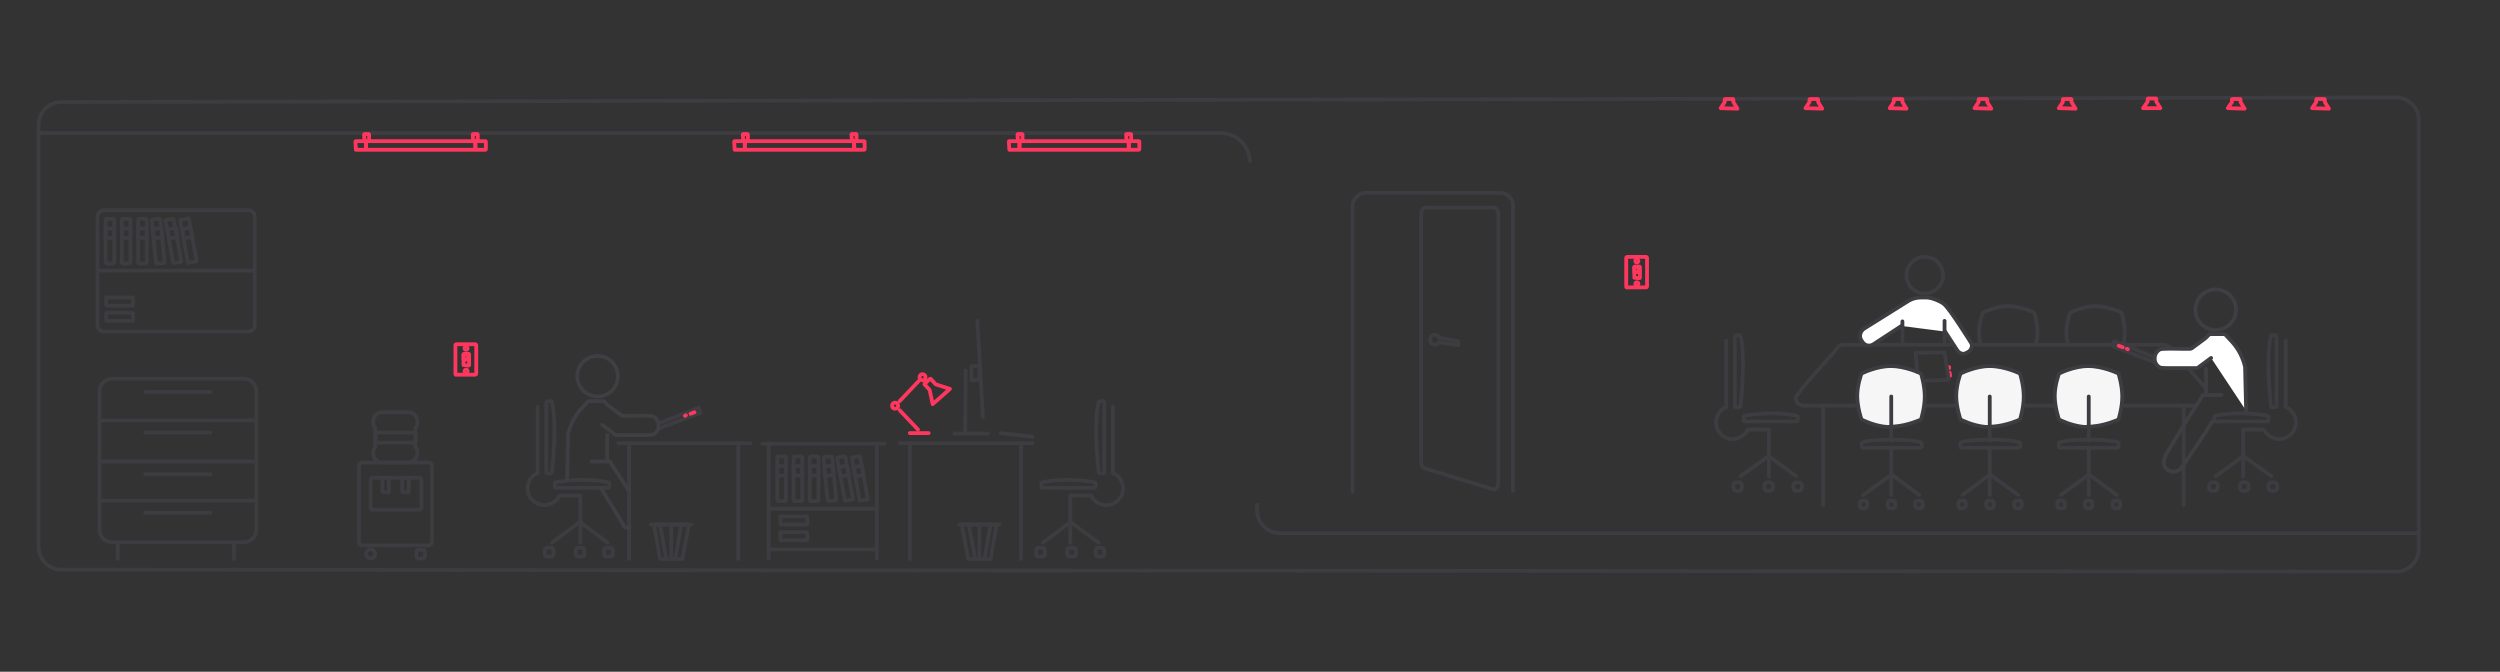<?xml version="1.0" encoding="utf-8"?>
<!-- Generator: Adobe Illustrator 23.0.3, SVG Export Plug-In . SVG Version: 6.00 Build 0)  -->
<svg version="1.1" xmlns="http://www.w3.org/2000/svg" xmlns:xlink="http://www.w3.org/1999/xlink" x="0px" y="0px"
	 viewBox="0 0 492.4 132.3" style="enable-background:new 0 0 492.4 132.3;" xml:space="preserve">
<rect x="0" y="0" width="492.4" height="132.3" fill="#333333" stroke="none"/>
<style type="text/css">
	.st0{fill:none;stroke:#3C3C41;stroke-width:0.75;stroke-linecap:round;stroke-linejoin:round;stroke-miterlimit:10;}
	.st1{fill:none;stroke:#FF375F;stroke-width:0.75;stroke-linecap:round;stroke-linejoin:round;stroke-miterlimit:10;}
	.st2{fill:none;stroke:#3C3C41;stroke-width:0.75;stroke-miterlimit:10;}
	.st3{fill:#F6F6F6;stroke:#3C3C41;stroke-width:0.75;stroke-linecap:round;stroke-linejoin:round;stroke-miterlimit:10;}
	.st4{fill:none;stroke:#3E3E43;stroke-width:0.75;stroke-linecap:round;stroke-linejoin:round;stroke-miterlimit:10;}
	.st5{fill:#FFFFFF;stroke:#3E3E43;stroke-width:0.75;stroke-linecap:round;stroke-linejoin:round;stroke-miterlimit:10;}
	.st6{fill:#FFFFFF;stroke:#3C3C41;stroke-width:0.75;stroke-linecap:round;stroke-linejoin:round;stroke-miterlimit:10;}
</style>
<g id="Background">
</g>
<g id="Icons">
	<path class="st0" d="M475.9-4.5"/>
	<line class="st1" x1="384" y1="73.4" x2="384.1" y2="74"/>
	<line class="st1" x1="383.9" y1="72.3" x2="383.9" y2="72.5"/>
	<path class="st2" d="M7.6,33.1v-8.5c0-2.5,2-4.5,4.5-4.5l459.8-0.9c2.5,0,4.5,2,4.5,4.5v80.9v2.9v0.6c0,2.5-2,4.5-4.5,4.5
		l-459.8-0.4c-2.5,0-4.5-2-4.5-4.5l0-80.9"/>
	<path class="st2" d="M247.6,99.1v1.4c0,2.5,2,4.5,4.5,4.5l224.3,0"/>
	<path class="st2" d="M7.6,26.2h232.8c3.2,0,5.8,2.6,5.8,5.8"/>
	<g>
		<path class="st1" d="M72.4,29.5h20.9c0.2,0,0.3-0.1,0.3-0.3v-1.1c0-0.2-0.1-0.3-0.3-0.3H72.4c-0.2,0-0.3,0.1-0.3,0.3v1.1
			C72.1,29.4,72.2,29.5,72.4,29.5z"/>
		<path class="st1" d="M70.1,29.5H72c0,0,0.1,0,0.1-0.1v-1.5c0,0,0-0.1-0.1-0.1h-1.9c0,0-0.1,0-0.1,0.1L70.1,29.5
			C70,29.5,70.1,29.5,70.1,29.5z"/>
		<path class="st1" d="M71.8,27.8h0.8c0,0,0.1,0,0.1-0.1v-1.2c0,0,0-0.1-0.1-0.1h-0.8c0,0-0.1,0-0.1,0.1L71.8,27.8
			C71.7,27.8,71.8,27.8,71.8,27.8z"/>
		<path class="st1" d="M93.2,27.8h0.8c0,0,0.1,0,0.1-0.1v-1.2c0,0,0-0.1-0.1-0.1h-0.8c0,0-0.1,0-0.1,0.1L93.2,27.8
			C93.1,27.8,93.2,27.8,93.2,27.8z"/>
		<path class="st1" d="M93.7,29.5h1.9c0,0,0.1,0,0.1-0.1v-1.5c0,0,0-0.1-0.1-0.1h-1.9c0,0-0.1,0-0.1,0.1L93.7,29.5
			C93.6,29.5,93.6,29.5,93.7,29.5z"/>
	</g>
	<g>
		<path class="st1" d="M147,29.5h20.9c0.2,0,0.3-0.1,0.3-0.3v-1.1c0-0.2-0.1-0.3-0.3-0.3H147c-0.2,0-0.3,0.1-0.3,0.3v1.1
			C146.7,29.4,146.8,29.5,147,29.5z"/>
		<path class="st1" d="M144.7,29.5h1.9c0,0,0.1,0,0.1-0.1v-1.5c0,0,0-0.1-0.1-0.1h-1.9c0,0-0.1,0-0.1,0.1L144.7,29.5
			C144.6,29.5,144.7,29.5,144.7,29.5z"/>
		<path class="st1" d="M146.4,27.8h0.8c0,0,0.1,0,0.1-0.1v-1.2c0,0,0-0.1-0.1-0.1h-0.8c0,0-0.1,0-0.1,0.1L146.4,27.8
			C146.3,27.8,146.4,27.8,146.4,27.8z"/>
		<path class="st1" d="M167.8,27.8h0.8c0,0,0.1,0,0.1-0.1v-1.2c0,0,0-0.1-0.1-0.1h-0.8c0,0-0.1,0-0.1,0.1L167.8,27.8
			C167.7,27.8,167.8,27.8,167.8,27.8z"/>
		<path class="st1" d="M168.3,29.5h1.9c0,0,0.1,0,0.1-0.1v-1.5c0,0,0-0.1-0.1-0.1h-1.9c0,0-0.1,0-0.1,0.1L168.3,29.5
			C168.2,29.5,168.2,29.5,168.3,29.5z"/>
	</g>
	<g>
		<path class="st1" d="M201.1,29.5H222c0.2,0,0.3-0.1,0.3-0.3v-1.1c0-0.2-0.1-0.3-0.3-0.3h-20.9c-0.2,0-0.3,0.1-0.3,0.3v1.1
			C200.8,29.4,200.9,29.5,201.1,29.5z"/>
		<path class="st1" d="M198.8,29.5h1.9c0,0,0.1,0,0.1-0.1v-1.5c0,0,0-0.1-0.1-0.1h-1.9c0,0-0.1,0-0.1,0.1L198.8,29.5
			C198.7,29.5,198.8,29.5,198.8,29.5z"/>
		<path class="st1" d="M200.5,27.8h0.8c0,0,0.1,0,0.1-0.1v-1.2c0,0,0-0.1-0.1-0.1h-0.8c0,0-0.1,0-0.1,0.1L200.5,27.8
			C200.4,27.8,200.5,27.8,200.5,27.8z"/>
		<path class="st1" d="M221.9,27.8h0.8c0,0,0.1,0,0.1-0.1v-1.2c0,0,0-0.1-0.1-0.1h-0.8c0,0-0.1,0-0.1,0.1L221.9,27.8
			C221.8,27.8,221.9,27.8,221.9,27.8z"/>
		<path class="st1" d="M222.4,29.5h1.9c0,0,0.1,0,0.1-0.1v-1.5c0,0,0-0.1-0.1-0.1h-1.9c0,0-0.1,0-0.1,0.1L222.4,29.5
			C222.3,29.5,222.3,29.5,222.4,29.5z"/>
	</g>
	<path class="st0" d="M19.2,64V42.7c0-0.7,0.6-1.3,1.3-1.3h28.4c0.7,0,1.3,0.6,1.3,1.3V64c0,0.7-0.6,1.3-1.3,1.3H20.5
		C19.8,65.3,19.2,64.7,19.2,64z"/>
	<g>
		<path class="st0" d="M74,87v-1.6c0-0.1,0.1-0.2,0.2-0.2h7.5c0.1,0,0.2,0.1,0.2,0.2V87c0,0.1-0.1,0.2-0.2,0.2h-7.5
			C74,87.2,74,87.1,74,87z"/>
		<path class="st0" d="M70.7,106.7V91.8c0-0.4,0.3-0.7,0.7-0.7h13c0.4,0,0.7,0.3,0.7,0.7v14.9c0,0.4-0.3,0.7-0.7,0.7h-13
			C71,107.5,70.7,107.1,70.7,106.7z"/>
		<path class="st0" d="M73,100v-5.5c0-0.2,0.2-0.4,0.4-0.4h9.2c0.2,0,0.4,0.2,0.4,0.4v5.5c0,0.2-0.2,0.4-0.4,0.4h-9.2
			C73.1,100.4,73,100.2,73,100z"/>
		<g>
			<path class="st0" d="M75.3,96.9v-2.7c0-0.1,0-0.1,0.1-0.1h1.1c0.1,0,0.1,0,0.1,0.1v2.7c0,0.1,0,0.1-0.1,0.1L75.3,96.9
				C75.4,97,75.3,96.9,75.3,96.9z"/>
			<path class="st0" d="M79.2,96.9v-2.7c0-0.1,0-0.1,0.1-0.1h1.1c0.1,0,0.1,0,0.1,0.1v2.7c0,0.1,0,0.1-0.1,0.1L79.2,96.9
				C79.3,97,79.2,96.9,79.2,96.9z"/>
		</g>
		<path class="st0" d="M82.2,83.2V83c0-1-0.8-1.8-1.8-1.8h-0.4h-4.3h-0.4c-1,0-1.8,0.8-1.8,1.8v0.2c0,0.4,0.1,0.8,0.4,1.1V88
			c-0.2,0.3-0.4,0.7-0.4,1.1v0.2c0,1,0.8,1.8,1.8,1.8h0.4h4.3h0.4c1,0,1.8-0.8,1.8-1.8v-0.2c0-0.4-0.1-0.8-0.4-1.1v-3.7
			C82.1,84,82.2,83.6,82.2,83.2z"/>
		<g>
			<path class="st0" d="M72.1,109.1L72.1,109.1c0-0.5,0.4-0.9,0.9-0.9l0,0c0.5,0,0.9,0.4,0.9,0.9l0,0c0,0.5-0.5,0.9-0.9,0.9l0,0
				C72.5,110,72.1,109.6,72.1,109.1z"/>
			<path class="st0" d="M82,109.6v-0.9c0-0.2,0.2-0.4,0.4-0.4h0.9c0.2,0,0.4,0.2,0.4,0.4v0.9c0,0.2-0.2,0.4-0.4,0.4h-0.9
				C82.2,110,82,109.8,82,109.6z"/>
		</g>
	</g>
	<g>
		<path class="st1" d="M89.7,73.6V68c0-0.1,0.1-0.2,0.2-0.2h3.7c0.1,0,0.2,0.1,0.2,0.2v5.6c0,0.1-0.1,0.2-0.2,0.2h-3.7
			C89.8,73.9,89.7,73.8,89.7,73.6z"/>
		<path class="st1" d="M91.3,71.9v-2.1c0,0,0-0.1,0.1-0.1h0.9c0,0,0.1,0,0.1,0.1v2.1c0,0,0,0.1-0.1,0.1L91.3,71.9
			C91.3,72,91.3,71.9,91.3,71.9z"/>
		<path class="st1" d="M91.3,70.8v-1c0,0,0,0,0,0h0.9c0,0,0,0,0,0v1c0,0,0,0,0,0L91.3,70.8C91.3,70.9,91.3,70.8,91.3,70.8z"/>
		<g>
			<circle class="st1" cx="91.8" cy="68.6" r="0.3"/>
			<circle class="st1" cx="91.8" cy="73.1" r="0.3"/>
		</g>
	</g>
	<g>
		<path class="st1" d="M320.3,56.4v-5.6c0-0.1,0.1-0.2,0.2-0.2h3.7c0.1,0,0.2,0.1,0.2,0.2v5.6c0,0.1-0.1,0.2-0.2,0.2h-3.7
			C320.4,56.7,320.3,56.6,320.3,56.4z"/>
		<path class="st1" d="M321.9,54.7v-2.1c0,0,0-0.1,0.1-0.1h0.9c0,0,0.1,0,0.1,0.1v2.1c0,0,0,0.1-0.1,0.1L321.9,54.7
			C321.9,54.8,321.9,54.7,321.9,54.7z"/>
		<path class="st1" d="M321.9,53.6v-1c0,0,0,0,0,0h0.9c0,0,0,0,0,0v1c0,0,0,0,0,0L321.9,53.6C321.9,53.7,321.9,53.7,321.9,53.6z"/>
		<g>
			<circle class="st1" cx="322.4" cy="51.4" r="0.3"/>
			<circle class="st1" cx="322.4" cy="55.9" r="0.3"/>
		</g>
	</g>
	<g>
		<path class="st1" d="M338.9,21.3l0.8-1.2l0-0.5c0,0,0-0.1,0.1-0.1l1.5,0c0,0,0.1,0,0.1,0.1l0,0.5l0.8,1.3L338.9,21.3z"/>
		<path class="st1" d="M355.6,21.3l0.8-1.2l0-0.5c0,0,0-0.1,0.1-0.1l1.5,0c0,0,0.1,0,0.1,0.1l0,0.5l0.8,1.3L355.6,21.3z"/>
		<path class="st1" d="M372.2,21.3l0.8-1.2l0-0.5c0,0,0-0.1,0.1-0.1l1.5,0c0,0,0.1,0,0.1,0.1l0,0.5l0.8,1.3L372.2,21.3z"/>
		<path class="st1" d="M388.9,21.3l0.8-1.2l0-0.5c0,0,0-0.1,0.1-0.1l1.5,0c0,0,0.1,0,0.1,0.1l0,0.5l0.8,1.3L388.9,21.3z"/>
		<path class="st1" d="M405.5,21.3l0.8-1.2l0-0.5c0,0,0-0.1,0.1-0.1l1.5,0c0,0,0.1,0,0.1,0.1l0,0.5l0.8,1.3L405.5,21.3z"/>
		<path class="st1" d="M422.1,21.3L423,20l0-0.5c0,0,0-0.1,0.1-0.1l1.5,0c0,0,0.1,0,0.1,0.1l0,0.5l0.8,1.3L422.1,21.3z"/>
		<path class="st1" d="M438.8,21.3l0.8-1.2l0-0.5c0,0,0-0.1,0.1-0.1l1.5,0c0,0,0.1,0,0.1,0.1l0,0.5l0.8,1.3L438.8,21.3z"/>
		<path class="st1" d="M455.4,21.3l0.8-1.2l0-0.5c0,0,0-0.1,0.1-0.1l1.5,0c0,0,0.1,0,0.1,0.1l0,0.5l0.8,1.3L455.4,21.3z"/>
	</g>
	<path class="st0" d="M266.4,96.8V40.5c0-1.2,1.2-2.5,2.4-2.5h26.8c1.4,0,2.4,1.3,2.4,2.4v56.3"/>
	<path class="st0" d="M279.9,91V42.2c0-0.7,0.4-1.3,0.9-1.3h13.4c0.5,0,0.9,0.6,0.9,1.3v52.9c0,0.7-0.4,1.3-0.9,1.3l-13.4-4.1
		C280.3,92.2,279.9,91.7,279.9,91z"/>
	<path class="st0" d="M287.2,67.2C287.2,67.2,287.1,67.1,287.2,67.2l-3.8-0.7c-0.1-0.4-0.5-0.6-0.8-0.6c-0.5,0-0.9,0.4-0.9,1
		c0,0.6,0.4,1,0.9,1c0.3,0,0.6-0.2,0.8-0.5l3.8,0.6c0,0,0.1,0,0.1-0.1L287.2,67.2z"/>
	<g>
		<path class="st0" d="M153.8,104.8h5.1c0.1,0,0.1,0.1,0.1,0.1v1.4c0,0.1-0.1,0.1-0.1,0.1h-5.1c-0.1,0-0.1-0.1-0.1-0.1v-1.4
			C153.7,104.8,153.7,104.8,153.8,104.8z"/>
		<path class="st0" d="M153.8,101.7h5.1c0.1,0,0.1,0.1,0.1,0.1v1.4c0,0.1-0.1,0.1-0.1,0.1h-5.1c-0.1,0-0.1-0.1-0.1-0.1v-1.4
			C153.7,101.8,153.7,101.7,153.8,101.7z"/>
		<g>
			<path class="st0" d="M166.4,98.5l-1.5-8.2c0-0.1,0-0.2,0.1-0.2l1.3-0.2c0.1,0,0.2,0,0.2,0.1l1.5,8.2c0,0.1,0,0.2-0.1,0.2
				l-1.3,0.2C166.5,98.7,166.4,98.6,166.4,98.5z"/>
			<path class="st0" d="M165.5,93.8l-0.3-1.7c0,0,0-0.1,0.1-0.1l1.5-0.3c0,0,0.1,0,0.1,0.1l0.3,1.7c0,0,0,0.1-0.1,0.1L165.5,93.8
				C165.6,93.8,165.5,93.8,165.5,93.8z"/>
		</g>
		<g>
			<path class="st0" d="M169.3,98.5l-1.5-8.2c0-0.1,0-0.2,0.1-0.2l1.3-0.2c0.1,0,0.2,0,0.2,0.1l1.5,8.2c0,0.1,0,0.2-0.1,0.2
				l-1.3,0.2C169.4,98.7,169.3,98.6,169.3,98.5z"/>
			<path class="st0" d="M168.4,93.8l-0.3-1.7c0,0,0-0.1,0.1-0.1l1.5-0.3c0,0,0.1,0,0.1,0.1l0.3,1.7c0,0,0,0.1-0.1,0.1L168.4,93.8
				C168.5,93.8,168.4,93.8,168.4,93.8z"/>
		</g>
		<g>
			<path class="st0" d="M163,98.5l-0.8-8.3c0-0.1,0.1-0.2,0.2-0.2l1.3-0.1c0.1,0,0.2,0.1,0.2,0.2l0.8,8.3c0,0.1-0.1,0.2-0.2,0.2
				l-1.3,0.1C163.1,98.7,163,98.6,163,98.5z"/>
			<path class="st0" d="M162.5,93.7l-0.2-1.7c0,0,0-0.1,0.1-0.1l1.5-0.2c0,0,0.1,0,0.1,0.1l0.2,1.7c0,0,0,0.1-0.1,0.1L162.5,93.7
				C162.6,93.8,162.5,93.7,162.5,93.7z"/>
		</g>
		<g>
			<path class="st0" d="M153.1,98.5l0-8.4c0-0.1,0.1-0.2,0.2-0.2l1.3,0c0.1,0,0.2,0.1,0.2,0.2l0,8.4c0,0.1-0.1,0.2-0.2,0.2l-1.3,0
				C153.2,98.7,153.1,98.6,153.1,98.5z"/>
			<path class="st0" d="M153.1,93.6l0-1.7c0,0,0-0.1,0.1-0.1l1.5,0c0,0,0.1,0,0.1,0.1l0,1.7c0,0,0,0.1-0.1,0.1L153.1,93.6
				C153.1,93.7,153.1,93.7,153.1,93.6z"/>
		</g>
		<g>
			<path class="st0" d="M156.3,98.5l0-8.4c0-0.1,0.1-0.2,0.2-0.2l1.3,0c0.1,0,0.2,0.1,0.2,0.2l0,8.4c0,0.1-0.1,0.2-0.2,0.2l-1.3,0
				C156.4,98.7,156.3,98.6,156.3,98.5z"/>
			<path class="st0" d="M156.3,93.6l0-1.7c0,0,0-0.1,0.1-0.1l1.5,0c0,0,0.1,0,0.1,0.1l0,1.7c0,0,0,0.1-0.1,0.1L156.3,93.6
				C156.3,93.7,156.3,93.7,156.3,93.6z"/>
		</g>
		<g>
			<path class="st0" d="M159.5,98.5l0-8.4c0-0.1,0.1-0.2,0.2-0.2l1.3,0c0.1,0,0.2,0.1,0.2,0.2l0,8.4c0,0.1-0.1,0.2-0.2,0.2l-1.3,0
				C159.6,98.7,159.5,98.6,159.5,98.5z"/>
			<path class="st0" d="M159.5,93.6l0-1.7c0,0,0-0.1,0.1-0.1l1.5,0c0,0,0.1,0,0.1,0.1l0,1.7c0,0,0,0.1-0.1,0.1L159.5,93.6
				C159.5,93.7,159.5,93.7,159.5,93.6z"/>
		</g>
		<line class="st0" x1="151.4" y1="100.2" x2="172.7" y2="100.2"/>
		<line class="st0" x1="151.4" y1="108.2" x2="172.7" y2="108.2"/>
		<line class="st0" x1="150.2" y1="87.4" x2="174.2" y2="87.4"/>
		<line class="st0" x1="172.7" y1="87.3" x2="172.7" y2="110"/>
		<line class="st0" x1="151.4" y1="87.3" x2="151.4" y2="110"/>
	</g>
	<path class="st0" d="M21,61.6h5.1c0.1,0,0.1,0.1,0.1,0.1v1.4c0,0.1-0.1,0.1-0.1,0.1H21c-0.1,0-0.1-0.1-0.1-0.1v-1.4
		C20.9,61.7,21,61.6,21,61.6z"/>
	<path class="st0" d="M21,58.6h5.1c0.1,0,0.1,0.1,0.1,0.1v1.4c0,0.1-0.1,0.1-0.1,0.1H21c-0.1,0-0.1-0.1-0.1-0.1v-1.4
		C20.9,58.6,21,58.6,21,58.6z"/>
	<g>
		<path class="st0" d="M34.1,51.7l-1.5-8.2c0-0.1,0-0.2,0.1-0.2l1.3-0.2c0.1,0,0.2,0,0.2,0.1l1.5,8.2c0,0.1,0,0.2-0.1,0.2l-1.3,0.2
			C34.2,51.9,34.1,51.8,34.1,51.7z"/>
		<path class="st0" d="M33.3,46.9L33,45.3c0,0,0-0.1,0.1-0.1l1.5-0.3c0,0,0.1,0,0.1,0.1l0.3,1.7c0,0,0,0.1-0.1,0.1L33.3,46.9
			C33.3,47,33.3,47,33.3,46.9z"/>
		<path class="st0" d="M37,51.7l-1.5-8.2c0-0.1,0-0.2,0.1-0.2L37,43c0.1,0,0.2,0,0.2,0.1l1.5,8.2c0,0.1,0,0.2-0.1,0.2l-1.3,0.2
			C37.1,51.9,37,51.8,37,51.7z"/>
		<path class="st0" d="M36.2,46.9l-0.3-1.7c0,0,0-0.1,0.1-0.1l1.5-0.3c0,0,0.1,0,0.1,0.1l0.3,1.7c0,0,0,0.1-0.1,0.1L36.2,46.9
			C36.2,47,36.2,47,36.2,46.9z"/>
		<path class="st0" d="M30.7,51.7l-0.8-8.3c0-0.1,0.1-0.2,0.2-0.2l1.3-0.1c0.1,0,0.2,0.1,0.2,0.2l0.8,8.3c0,0.1-0.1,0.2-0.2,0.2
			l-1.3,0.1C30.8,51.9,30.7,51.8,30.7,51.7z"/>
		<path class="st0" d="M30.3,46.9l-0.2-1.7c0,0,0-0.1,0.1-0.1l1.5-0.2c0,0,0.1,0,0.1,0.1l0.2,1.7c0,0,0,0.1-0.1,0.1L30.3,46.9
			C30.3,46.9,30.3,46.9,30.3,46.9z"/>
		<path class="st0" d="M20.8,51.7l0-8.4c0-0.1,0.1-0.2,0.2-0.2l1.3,0c0.1,0,0.2,0.1,0.2,0.2l0,8.4c0,0.1-0.1,0.2-0.2,0.2l-1.3,0
			C20.9,51.8,20.8,51.8,20.8,51.7z"/>
		<path class="st0" d="M20.8,46.8l0-1.7c0,0,0-0.1,0.1-0.1l1.5,0c0,0,0.1,0,0.1,0.1l0,1.7c0,0,0,0.1-0.1,0.1L20.8,46.8
			C20.8,46.9,20.8,46.9,20.8,46.8z"/>
		<path class="st0" d="M24,51.7l0-8.4c0-0.1,0.1-0.2,0.2-0.2l1.3,0c0.1,0,0.2,0.1,0.2,0.2l0,8.4c0,0.1-0.1,0.2-0.2,0.2l-1.3,0
			C24.1,51.8,24,51.8,24,51.7z"/>
		<path class="st0" d="M24,46.8l0-1.7c0,0,0-0.1,0.1-0.1l1.5,0c0,0,0.1,0,0.1,0.1l0,1.7c0,0,0,0.1-0.1,0.1L24,46.8
			C24,46.9,24,46.9,24,46.8z"/>
		<path class="st0" d="M27.2,51.7l0-8.4c0-0.1,0.1-0.2,0.2-0.2l1.3,0c0.1,0,0.2,0.1,0.2,0.2l0,8.4c0,0.1-0.1,0.2-0.2,0.2l-1.3,0
			C27.3,51.8,27.2,51.8,27.2,51.7z"/>
		<path class="st0" d="M27.2,46.8l0-1.7c0,0,0-0.1,0.1-0.1l1.5,0c0,0,0.1,0,0.1,0.1l0,1.7c0,0,0,0.1-0.1,0.1L27.2,46.8
			C27.2,46.9,27.2,46.9,27.2,46.8z"/>
	</g>
	<line class="st0" x1="19.4" y1="53.3" x2="50.1" y2="53.3"/>
	<line class="st0" x1="46.1" y1="106.8" x2="46.1" y2="110.1"/>
	<line class="st0" x1="23.2" y1="106.8" x2="23.2" y2="110.1"/>
	<path class="st0" d="M19.6,104.3V77.1c0-1.4,1.1-2.5,2.5-2.5H48c1.4,0,2.5,1.1,2.5,2.5v27.2c0,1.4-1.1,2.5-2.5,2.5H22.1
		C20.7,106.8,19.6,105.7,19.6,104.3z"/>
	<line class="st0" x1="28.6" y1="85.2" x2="41.4" y2="85.2"/>
	<line class="st0" x1="20" y1="90.9" x2="50" y2="90.9"/>
	<line class="st0" x1="20" y1="82.8" x2="50" y2="82.8"/>
	<line class="st0" x1="28.6" y1="93.4" x2="41.4" y2="93.4"/>
	<line class="st0" x1="28.6" y1="77.2" x2="41.4" y2="77.2"/>
	<line class="st0" x1="28.6" y1="101" x2="41.4" y2="101"/>
	<line class="st0" x1="20" y1="98.6" x2="50" y2="98.6"/>
	<path class="st0" d="M196.1,77.8"/>
	<g>
		<polygon class="st0" points="196.3,103.3 195.1,110.1 190.7,110.1 189.4,103.3 		"/>
		<line class="st0" x1="192.1" y1="110.1" x2="190.8" y2="103.3"/>
		<line class="st0" x1="195.1" y1="103.3" x2="193.9" y2="110.1"/>
		<line class="st0" x1="192.9" y1="103.3" x2="192.9" y2="110"/>
		<line class="st0" x1="188.9" y1="103.3" x2="196.9" y2="103.3"/>
	</g>
	<g>
		<line class="st0" x1="203.3" y1="86" x2="197.1" y2="85.3"/>
		<line class="st0" x1="193.6" y1="82.1" x2="192.5" y2="63.2"/>
		<path class="st0" d="M192.9,74.8v-2.6c0-0.1,0-0.1-0.1-0.1h-1.4c-0.1,0-0.1,0-0.1,0.1v2.6c0,0.1,0,0.1,0.1,0.1L192.9,74.8
			C192.9,74.9,192.9,74.9,192.9,74.8z"/>
		<path class="st0" d="M198.4,77.8"/>
		<line class="st0" x1="188" y1="85.4" x2="194.6" y2="85.4"/>
		<line class="st0" x1="190.2" y1="73" x2="190.1" y2="85.3"/>
	</g>
	<path class="st0" d="M215.6,96.1h-10.3c-0.1,0-0.2-0.1-0.2-0.2v-0.7c0-0.1,0.1-0.2,0.2-0.2c0,0,1.6-0.5,5.8-0.5c0,0-1.7,0-1.7,0
		c4.2,0,6.2,0.5,6.2,0.5c0.1,0,0.2,0.1,0.2,0.2v0.7C215.8,96,215.7,96.1,215.6,96.1z"/>
	<path class="st0" d="M217.5,79.3V93c0,0.1-0.1,0.2-0.2,0.2h-0.7c-0.1,0-0.2-0.1-0.2-0.2c0,0-0.5-4.1-0.5-8.2c0,0,0,0,0-0.1
		c0-4.1,0.5-5.5,0.5-5.5c0-0.1,0.1-0.2,0.2-0.2h0.7C217.4,79.1,217.5,79.2,217.5,79.3z"/>
	<path class="st0" d="M219.2,80.1V93l0,0.2c1.2,0.4,2,1.7,2,3c0,2-1.7,3.3-3.3,3.3c-1.2,0-2.6-0.8-3-1.9l-0.2,0c-0.9,0-0.4,0-1.4,0
		l-2.5,0v9.3"/>
	<path class="st0" d="M218.2,93.4"/>
	<path class="st0" d="M218.2,90.3"/>
	<line class="st0" x1="201.1" y1="87.3" x2="201.1" y2="110.1"/>
	<line class="st0" x1="177.2" y1="87.3" x2="203.3" y2="87.3"/>
	<line class="st0" x1="205.4" y1="106.9" x2="210.9" y2="102.8"/>
	<line class="st0" x1="216.4" y1="106.9" x2="210.8" y2="102.8"/>
	<line class="st0" x1="145.4" y1="87.3" x2="145.4" y2="110.1"/>
	<line class="st0" x1="179.2" y1="87.3" x2="179.2" y2="110.1"/>
	<path class="st0" d="M128.9,77.8"/>
	<g>
		<polygon class="st0" points="128.8,103.3 130,110.1 134.4,110.1 135.7,103.3 		"/>
		<line class="st0" x1="133" y1="110.1" x2="134.2" y2="103.3"/>
		<line class="st0" x1="130" y1="103.3" x2="131.2" y2="110.1"/>
		<line class="st0" x1="132.2" y1="103.3" x2="132.2" y2="110"/>
		<line class="st0" x1="136.2" y1="103.3" x2="128.2" y2="103.3"/>
	</g>
	<g>
		<polyline class="st0" points="130,83.3 137.6,80.3 138,81.3 129.7,84.4 		"/>
		<path class="st0" d="M135,75.1"/>
	</g>
	<path class="st0" d="M109.5,96.1h10.3c0.1,0,0.2-0.1,0.2-0.2v-0.7c0-0.1-0.1-0.2-0.2-0.2c0,0-1.6-0.5-5.8-0.5c0,0,1.7,0,1.7,0
		c-4.2,0-6.2,0.5-6.2,0.5c-0.1,0-0.2,0.1-0.2,0.2v0.7C109.3,96,109.4,96.1,109.5,96.1z"/>
	<path class="st0" d="M107.6,79.3V93c0,0.1,0.1,0.2,0.2,0.2h0.7c0.1,0,0.2-0.1,0.2-0.2c0,0,0.5-4.1,0.5-8.2c0,0,0,0,0-0.1
		c0-4.1-0.5-5.5-0.5-5.5c0-0.1-0.1-0.2-0.2-0.2h-0.7C107.7,79.1,107.6,79.2,107.6,79.3z"/>
	<path class="st0" d="M105.9,80.1V93l0,0.2c-1.2,0.4-2,1.7-2,3c0,2,1.7,3.3,3.3,3.3c1.2,0,2.6-0.8,3-1.9l0.2,0c0.9,0,0.4,0,1.4,0
		l2.5,0v9.3"/>
	<path class="st0" d="M106.8,93.4"/>
	<path class="st0" d="M106.8,90.3"/>
	<line class="st0" x1="123.9" y1="87.3" x2="123.9" y2="110.1"/>
	<line class="st0" x1="147.8" y1="87.3" x2="121.8" y2="87.3"/>
	<line class="st0" x1="119.7" y1="106.9" x2="114.2" y2="102.8"/>
	<line class="st0" x1="108.7" y1="106.9" x2="114.2" y2="102.8"/>
	<g>
		<path class="st1" d="M187.1,76.6l-2.8-0.9l-1-1.1c0,0-0.1,0-0.1,0l-1.1,1c0,0,0,0.1,0,0.1l1,1.1l0.6,2.8L187.1,76.6z"/>
		<circle class="st1" cx="181.7" cy="74.3" r="0.6"/>
		<circle class="st1" cx="176.3" cy="79.9" r="0.6"/>
		<line class="st1" x1="177.2" y1="79" x2="180.9" y2="75.1"/>
		<line class="st1" x1="180.8" y1="84.6" x2="177.2" y2="80.8"/>
		<line class="st1" x1="182.9" y1="85.3" x2="179.2" y2="85.3"/>
	</g>
	<path class="st0" d="M120.7,109.2v-0.9c0-0.2-0.2-0.4-0.4-0.4h-0.9c-0.2,0-0.4,0.2-0.4,0.4v0.9c0,0.2,0.2,0.4,0.4,0.4h0.9
		C120.5,109.6,120.7,109.4,120.7,109.2z"/>
	<path class="st0" d="M115.1,109.2v-0.9c0-0.2-0.2-0.4-0.4-0.4h-0.9c-0.2,0-0.4,0.2-0.4,0.4v0.9c0,0.2,0.2,0.4,0.4,0.4h0.9
		C114.9,109.6,115.1,109.4,115.1,109.2z"/>
	<path class="st0" d="M109,109.2v-0.9c0-0.2-0.2-0.4-0.4-0.4h-0.9c-0.2,0-0.4,0.2-0.4,0.4v0.9c0,0.2,0.2,0.4,0.4,0.4h0.9
		C108.8,109.6,109,109.4,109,109.2z"/>
	<path class="st0" d="M217.5,109.2v-0.9c0-0.2-0.2-0.4-0.4-0.4h-0.9c-0.2,0-0.4,0.2-0.4,0.4v0.9c0,0.2,0.2,0.4,0.4,0.4h0.9
		C217.3,109.6,217.5,109.4,217.5,109.2z"/>
	<path class="st0" d="M211.9,109.2v-0.9c0-0.2-0.2-0.4-0.4-0.4h-0.9c-0.2,0-0.4,0.2-0.4,0.4v0.9c0,0.2,0.2,0.4,0.4,0.4h0.9
		C211.7,109.6,211.9,109.4,211.9,109.2z"/>
	<path class="st0" d="M205.8,109.2v-0.9c0-0.2-0.2-0.4-0.4-0.4h-0.9c-0.2,0-0.4,0.2-0.4,0.4v0.9c0,0.2,0.2,0.4,0.4,0.4h0.9
		C205.6,109.6,205.8,109.4,205.8,109.2z"/>
	<g>
		<path class="st0" d="M434.4,76.5c-0.4-0.6-1-1.2-1.5-1.8c-0.7-0.8-1.5-1.7-2.2-2.5c-1.4-1.6-2.6-2.8-2.6-2.8
			c-0.3-0.5-0.9-1.5-1.9-1.5h-42.5h-17.4h-3.2c-1,0-1.6,1-1.9,1.5c0,0-7.5,8.1-7.5,9s0.7,1.5,1.7,1.5h8.4h2.8h66"/>
		<path class="st0" d="M401,67.9c0.1-0.7,0.3-1.5,0.3-2.4c0-1.9-0.6-3.8-0.6-3.8c0-0.1-0.1-0.2-0.2-0.2c0,0-2.5-1.2-5-1.2
			c-2.4,0-4.8,1.2-4.8,1.2c-0.1,0-0.2,0.1-0.2,0.2c0,0-0.7,1.8-0.7,3.7c0,0.9,0.1,1.8,0.3,2.5"/>
		<path class="st0" d="M418.2,67.9c0.1-0.7,0.3-1.5,0.3-2.4c0-1.9-0.6-3.8-0.6-3.8c0-0.1-0.1-0.2-0.2-0.2c0,0-2.5-1.2-5-1.2
			c-2.4,0-4.8,1.2-4.8,1.2c-0.1,0-0.2,0.1-0.2,0.2c0,0-0.7,1.8-0.7,3.7c0,0.9,0.1,1.8,0.3,2.5"/>
		<line class="st0" x1="359.1" y1="79.9" x2="359.1" y2="99.5"/>
		<line class="st0" x1="430.1" y1="79.9" x2="430.1" y2="99.5"/>
		<g>
			<path class="st0" d="M378.2,88.2h-11.3c-0.1,0-0.2-0.1-0.2-0.2v-0.7c0-0.1,0.1-0.2,0.2-0.2c0,0,1.4-0.5,5.5-0.5c0,0,0.1,0,0.2,0
				c0.1,0,0.2,0,0.2,0c4.1,0,5.5,0.5,5.5,0.5c0.1,0,0.2,0.1,0.2,0.2V88C378.4,88.1,378.3,88.2,378.2,88.2z"/>
			<path class="st0" d="M366.3,99.6v-0.5c0-0.3,0.2-0.5,0.5-0.5h0.5c0.3,0,0.5,0.2,0.5,0.5v0.5c0,0.3-0.2,0.5-0.5,0.5h-0.5
				C366.5,100.1,366.3,99.9,366.3,99.6z"/>
			<path class="st0" d="M371.8,99.6v-0.5c0-0.3,0.2-0.5,0.5-0.5h0.5c0.3,0,0.5,0.2,0.5,0.5v0.5c0,0.3-0.2,0.5-0.5,0.5h-0.5
				C372,100.1,371.8,99.9,371.8,99.6z"/>
			<path class="st0" d="M377.2,99.6v-0.5c0-0.3,0.2-0.5,0.5-0.5h0.5c0.3,0,0.5,0.2,0.5,0.5v0.5c0,0.3-0.2,0.5-0.5,0.5h-0.5
				C377.5,100.1,377.2,99.9,377.2,99.6z"/>
			<path class="st0" d="M376.8,88.8"/>
			<path class="st0" d="M368.4,88.9"/>
			<path class="st3" d="M373.2,84c2.6-0.2,5-1.3,5-1.3c0.1,0,0.2-0.1,0.2-0.2c0,0,0.7-2.2,0.7-4.4c0-2.2-0.7-4.4-0.7-4.4
				c0-0.1-0.1-0.2-0.2-0.2c0,0-2.9-1.4-5.8-1.4c-2.8,0-5.6,1.4-5.6,1.4c-0.1,0-0.2,0.1-0.2,0.2c0,0-0.8,2.1-0.8,4.3
				c0,2.2,0.8,4.5,0.8,4.5c0,0.1,0.1,0.2,0.2,0.2c0,0,2.3,1.2,4.9,1.4L373.2,84z"/>
			<line class="st0" x1="372.5" y1="88.2" x2="372.5" y2="97.5"/>
			<line class="st0" x1="372.5" y1="78.1" x2="372.5" y2="86.8"/>
			<line class="st0" x1="367" y1="97.5" x2="372.6" y2="93.4"/>
			<line class="st0" x1="378" y1="97.5" x2="372.5" y2="93.4"/>
		</g>
		<g>
			<path class="st0" d="M397.6,88.2h-11.3c-0.1,0-0.2-0.1-0.2-0.2v-0.7c0-0.1,0.1-0.2,0.2-0.2c0,0,1.4-0.5,5.5-0.5c0,0,0.1,0,0.2,0
				c0.1,0,0.2,0,0.2,0c4.1,0,5.5,0.5,5.5,0.5c0.1,0,0.2,0.1,0.2,0.2V88C397.8,88.1,397.7,88.2,397.6,88.2z"/>
			<path class="st0" d="M385.7,99.6v-0.5c0-0.3,0.2-0.5,0.5-0.5h0.5c0.3,0,0.5,0.2,0.5,0.5v0.5c0,0.3-0.2,0.5-0.5,0.5h-0.5
				C386,100.1,385.7,99.9,385.7,99.6z"/>
			<path class="st0" d="M391.2,99.6v-0.5c0-0.3,0.2-0.5,0.5-0.5h0.5c0.3,0,0.5,0.2,0.5,0.5v0.5c0,0.3-0.2,0.5-0.5,0.5h-0.5
				C391.4,100.1,391.2,99.9,391.2,99.6z"/>
			<path class="st0" d="M396.7,99.6v-0.5c0-0.3,0.2-0.5,0.5-0.5h0.5c0.3,0,0.5,0.2,0.5,0.5v0.5c0,0.3-0.2,0.5-0.5,0.5h-0.5
				C396.9,100.1,396.7,99.9,396.7,99.6z"/>
			<path class="st0" d="M396.3,88.8"/>
			<path class="st0" d="M387.9,88.9"/>
			<path class="st3" d="M392.7,84c2.6-0.2,5-1.3,5-1.3c0.1,0,0.2-0.1,0.2-0.2c0,0,0.7-2.2,0.7-4.4c0-2.2-0.7-4.4-0.7-4.4
				c0-0.1-0.1-0.2-0.2-0.2c0,0-2.9-1.4-5.8-1.4c-2.8,0-5.6,1.4-5.6,1.4c-0.1,0-0.2,0.1-0.2,0.2c0,0-0.8,2.1-0.8,4.3
				c0,2.2,0.8,4.5,0.8,4.5c0,0.1,0.1,0.2,0.2,0.2c0,0,2.3,1.2,4.9,1.4L392.7,84z"/>
			<line class="st0" x1="391.9" y1="88.2" x2="391.9" y2="97.5"/>
			<line class="st0" x1="391.9" y1="78.1" x2="391.9" y2="86.8"/>
			<line class="st0" x1="386.5" y1="97.5" x2="392" y2="93.4"/>
			<line class="st0" x1="397.5" y1="97.5" x2="391.9" y2="93.4"/>
		</g>
		<g>
			<path class="st0" d="M417,88.2h-11.3c-0.1,0-0.2-0.1-0.2-0.2v-0.7c0-0.1,0.1-0.2,0.2-0.2c0,0,1.4-0.5,5.5-0.5c0,0,0.1,0,0.2,0
				c0.1,0,0.2,0,0.2,0c4.1,0,5.5,0.5,5.5,0.5c0.1,0,0.2,0.1,0.2,0.2V88C417.2,88.1,417.1,88.2,417,88.2z"/>
			<path class="st0" d="M405.2,99.6v-0.5c0-0.3,0.2-0.5,0.5-0.5h0.5c0.3,0,0.5,0.2,0.5,0.5v0.5c0,0.3-0.2,0.5-0.5,0.5h-0.5
				C405.4,100.1,405.2,99.9,405.2,99.6z"/>
			<path class="st0" d="M410.6,99.6v-0.5c0-0.3,0.2-0.5,0.5-0.5h0.5c0.3,0,0.5,0.2,0.5,0.5v0.5c0,0.3-0.2,0.5-0.5,0.5h-0.5
				C410.9,100.1,410.6,99.9,410.6,99.6z"/>
			<path class="st0" d="M416.1,99.6v-0.5c0-0.3,0.2-0.5,0.5-0.5h0.5c0.3,0,0.5,0.2,0.5,0.5v0.5c0,0.3-0.2,0.5-0.5,0.5h-0.5
				C416.3,100.1,416.1,99.9,416.1,99.6z"/>
			<path class="st0" d="M415.7,88.8"/>
			<path class="st0" d="M407.3,88.9"/>
			<path class="st3" d="M412.1,84c2.6-0.2,5-1.3,5-1.3c0.1,0,0.2-0.1,0.2-0.2c0,0,0.7-2.2,0.7-4.4c0-2.2-0.7-4.4-0.7-4.4
				c0-0.1-0.1-0.2-0.2-0.2c0,0-2.9-1.4-5.8-1.4c-2.8,0-5.6,1.4-5.6,1.4c-0.1,0-0.2,0.1-0.2,0.2c0,0-0.8,2.1-0.8,4.3
				c0,2.2,0.8,4.5,0.8,4.5c0,0.1,0.1,0.2,0.2,0.2c0,0,2.3,1.2,4.9,1.4L412.1,84z"/>
			<line class="st0" x1="411.4" y1="88.2" x2="411.4" y2="97.5"/>
			<line class="st0" x1="411.4" y1="78.1" x2="411.4" y2="86.8"/>
			<line class="st0" x1="405.9" y1="97.5" x2="411.5" y2="93.4"/>
			<line class="st0" x1="416.9" y1="97.5" x2="411.4" y2="93.4"/>
		</g>
		<g>
			<path class="st0" d="M446.6,83h-10.3c-0.1,0-0.2-0.1-0.2-0.2v-0.7c0-0.1,0.1-0.2,0.2-0.2c0,0,1.6-0.5,5.8-0.5c0,0-1.7,0-1.7,0
				c4.2,0,6.2,0.5,6.2,0.5c0.1,0,0.2,0.1,0.2,0.2v0.7C446.8,82.9,446.7,83,446.6,83z"/>
			<path class="st0" d="M448.4,66.3V80c0,0.1-0.1,0.2-0.2,0.2h-0.7c-0.1,0-0.2-0.1-0.2-0.2c0,0-0.5-4.1-0.5-8.2c0,0,0,0,0-0.1
				c0-4.1,0.5-5.5,0.5-5.5c0-0.1,0.1-0.2,0.2-0.2h0.7C448.3,66.1,448.4,66.2,448.4,66.3z"/>
			<path class="st0" d="M450.2,67.1V80l0,0.2c1.2,0.4,2,1.7,2,3c0,2-1.7,3.3-3.3,3.3c-1.2,0-2.6-0.9-3-1.9l-0.2,0
				c-0.9,0-0.4,0-1.4,0l-2.5,0v9.3"/>
			<path class="st0" d="M449.2,80.4"/>
			<path class="st0" d="M449.2,77.3"/>
			<line class="st0" x1="436.4" y1="93.8" x2="441.9" y2="89.8"/>
			<line class="st0" x1="447.4" y1="93.8" x2="441.8" y2="89.8"/>
		</g>
		<g>
			<path class="st0" d="M343.6,83h10.3c0.1,0,0.2-0.1,0.2-0.2v-0.7c0-0.1-0.1-0.2-0.2-0.2c0,0-1.6-0.5-5.8-0.5c0,0,1.7,0,1.7,0
				c-4.2,0-6.2,0.5-6.2,0.5c-0.1,0-0.2,0.1-0.2,0.2v0.7C343.4,82.9,343.5,83,343.6,83z"/>
			<path class="st0" d="M341.7,66.3V80c0,0.1,0.1,0.2,0.2,0.2h0.7c0.1,0,0.2-0.1,0.2-0.2c0,0,0.5-4.1,0.5-8.2c0,0,0,0,0-0.1
				c0-4.1-0.5-5.5-0.5-5.5c0-0.1-0.1-0.2-0.2-0.2H342C341.8,66.1,341.7,66.2,341.7,66.3z"/>
			<path class="st0" d="M340,67.1V80l0,0.2c-1.2,0.4-2,1.7-2,3c0,2,1.7,3.3,3.3,3.3c1.2,0,2.6-0.9,3-1.9l0.2,0c0.9,0,0.4,0,1.4,0
				l2.5,0v9.3"/>
			<path class="st0" d="M341,80.4"/>
			<path class="st0" d="M341,77.3"/>
			<line class="st0" x1="353.8" y1="93.8" x2="348.3" y2="89.8"/>
			<line class="st0" x1="342.8" y1="93.8" x2="348.4" y2="89.8"/>
		</g>
		<path class="st0" d="M354.9,96.1v-0.5c0-0.3-0.3-0.6-0.6-0.6h-0.5c-0.3,0-0.6,0.3-0.6,0.6v0.5c0,0.3,0.3,0.6,0.6,0.6h0.5
			C354.6,96.6,354.9,96.4,354.9,96.1z"/>
		<path class="st0" d="M349.2,96.1v-0.5c0-0.3-0.3-0.6-0.6-0.6h-0.5c-0.3,0-0.6,0.3-0.6,0.6v0.5c0,0.3,0.3,0.6,0.6,0.6h0.5
			C348.9,96.6,349.2,96.4,349.2,96.1z"/>
		<path class="st0" d="M343.1,96.1v-0.5c0-0.3-0.3-0.6-0.6-0.6H342c-0.3,0-0.6,0.3-0.6,0.6v0.5c0,0.3,0.3,0.6,0.6,0.6h0.5
			C342.8,96.6,343.1,96.4,343.1,96.1z"/>
		<path class="st0" d="M448.5,96.1v-0.5c0-0.3-0.3-0.6-0.6-0.6h-0.5c-0.3,0-0.6,0.3-0.6,0.6v0.5c0,0.3,0.3,0.6,0.6,0.6h0.5
			C448.3,96.6,448.5,96.4,448.5,96.1z"/>
		<path class="st0" d="M442.9,96.1v-0.5c0-0.3-0.3-0.6-0.6-0.6h-0.5c-0.3,0-0.6,0.3-0.6,0.6v0.5c0,0.3,0.3,0.6,0.6,0.6h0.5
			C442.6,96.6,442.9,96.4,442.9,96.1z"/>
		<path class="st0" d="M436.8,96.1v-0.5c0-0.3-0.3-0.6-0.6-0.6h-0.5c-0.3,0-0.6,0.3-0.6,0.6v0.5c0,0.3,0.3,0.6,0.6,0.6h0.5
			C436.5,96.6,436.8,96.4,436.8,96.1z"/>
	</g>
	<g>
		<g>
			<polyline class="st4" points="123.9,96.7 120.1,90.9 116.5,90.9 			"/>
			<g>
				<path class="st4" d="M126.7,106.3"/>
			</g>
			<line class="st4" x1="119.6" y1="85.7" x2="119.6" y2="90.9"/>
		</g>
		<path class="st4" d="M118.4,96.2c1.7,2.8,4.7,7.7,4.7,7.7h0.9"/>
		<path class="st4" d="M118.6,83.7l2.7,2h5.7c0.1,0,1.5,0,1.6-0.1c1.4-0.6,1.5-2.7,0.2-3.5c0,0-0.1-0.1-0.2-0.1
			c-0.4-0.2-4-0.1-4-0.1l-1.9,0l-0.3-0.1l-2.7-2l-0.8-0.8l-2.6,0c0,0-0.3,0-0.5,0.1l-1.3,1.4c-1.3,1.4-2.2,3.2-2.6,5V86l-0.2,8.2"/>
	</g>
	<circle class="st4" cx="117.7" cy="74.1" r="4"/>
	<line class="st1" x1="136.8" y1="81.2" x2="136" y2="81.5"/>
	<line class="st1" x1="135.1" y1="81.8" x2="134.9" y2="81.9"/>
	<path class="st0" d="M425.1,64.7"/>
	<g>
		<polyline class="st0" points="424,70.2 416.4,67.2 416.1,68.2 424.3,71.3 		"/>
		<path class="st0" d="M419.1,62"/>
	</g>
	<g>
		<g>
			<polyline class="st4" points="437.5,77.8 433.9,77.8 430.2,83.6 426.5,89.7 			"/>
			<g>
				<path class="st4" d="M427.3,93.1"/>
			</g>
			<line class="st4" x1="434.5" y1="72.6" x2="434.5" y2="77.8"/>
		</g>
		<path class="st4" d="M435.7,83.1c-1.7,2.8-5.8,8.7-5.8,8.7c0,0-1,1.7-2.7,0.9c-1.7-0.8-0.7-2.8-0.7-2.8"/>
		<path class="st5" d="M435.5,70.5l-2.7,2h-5.7c-0.1,0-1.5,0-1.6-0.1c-1.4-0.6-1.5-2.7-0.2-3.5c0,0,0.1-0.1,0.2-0.1
			c0.4-0.2,4-0.1,4-0.1l1.9,0l0.3-0.1l2.7-2l0.8-0.8l2.6,0c0,0,0.3,0,0.5,0.1l1.3,1.4c1.3,1.4,2.2,3.2,2.6,5l0,0.4l0.2,8.2"/>
	</g>
	<circle class="st4" cx="436.4" cy="61" r="4"/>
	<line class="st1" x1="417.3" y1="68.1" x2="418.1" y2="68.4"/>
	<line class="st1" x1="418.9" y1="68.7" x2="419.1" y2="68.8"/>
	<g>
		<g>
			<path class="st6" d="M383.1,65.3l2.4,3.7c0.4,0.6,1.2,0.9,1.8,0.5l0.4-0.2c0.6-0.4,0.9-1.2,0.5-1.8c0,0-4.1-6.6-5.3-7.6
				c-0.7-0.6-2.5-1.3-3.4-1.3l-1.2,0c-0.8,0-1.6,0.2-2.3,0.6l-8.8,5.5c-0.8,0.5-1.1,1.5-0.6,2.3l0.2,0.3c0.5,0.8,1.4,1,2.2,0.5
				l5.5-3.6"/>
			<g>
				<path class="st0" d="M381.1,57.2c-0.6,0.4-1.2,0.6-2,0.6c-2,0-3.6-1.6-3.6-3.6c0-2,1.6-3.6,3.6-3.6c2,0,3.6,1.6,3.6,3.6
					C382.8,55.4,382.1,56.5,381.1,57.2"/>
			</g>
			<line class="st0" x1="383" y1="63.2" x2="383" y2="67.8"/>
			<line class="st0" x1="374.7" y1="63.3" x2="374.7" y2="67.7"/>
		</g>
	</g>
	<polyline class="st0" points="377.6,73.2 377.3,69.5 383,69.4 383.8,74.8 378.9,75 	"/>
</g>
</svg>
